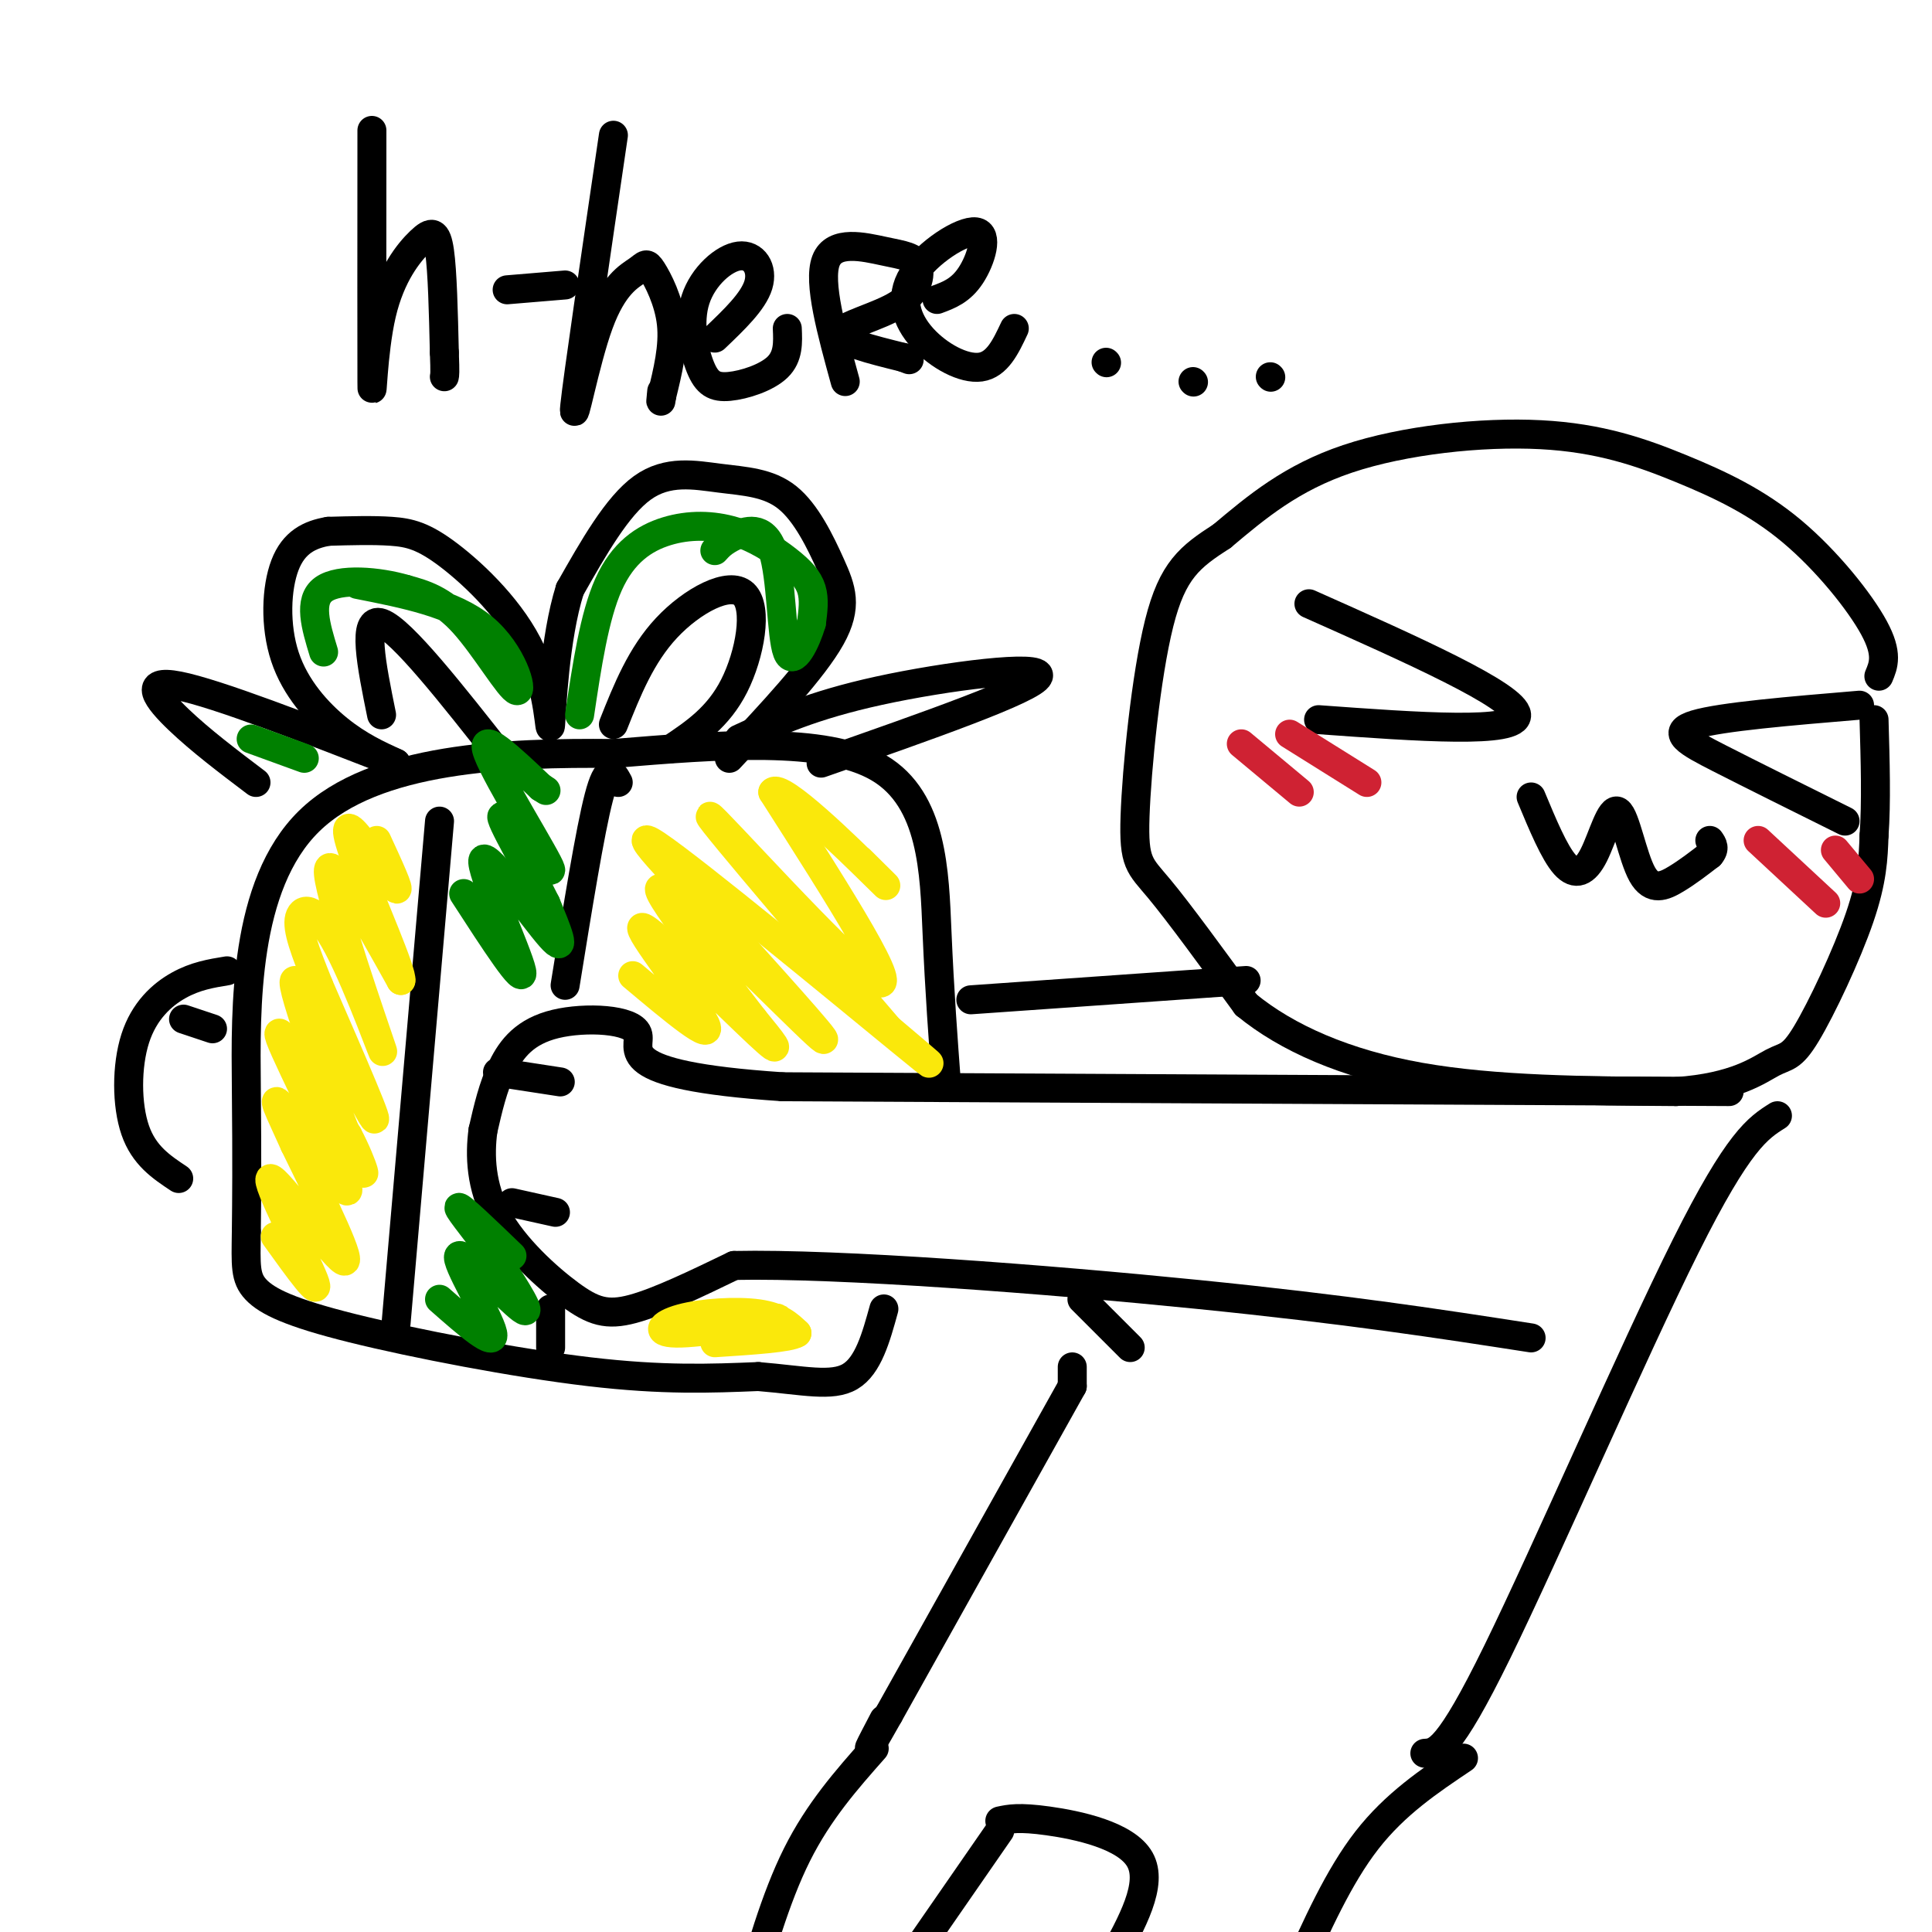 <svg viewBox='0 0 400 400' version='1.1' xmlns='http://www.w3.org/2000/svg' xmlns:xlink='http://www.w3.org/1999/xlink'><g fill='none' stroke='rgb(0,0,0)' stroke-width='6' stroke-linecap='round' stroke-linejoin='round'><path d='M389,140c0.966,-2.295 1.932,-4.591 -1,-10c-2.932,-5.409 -9.761,-13.933 -17,-20c-7.239,-6.067 -14.889,-9.678 -23,-13c-8.111,-3.322 -16.684,-6.356 -29,-7c-12.316,-0.644 -28.376,1.102 -40,5c-11.624,3.898 -18.812,9.949 -26,16'/><path d='M253,111c-6.641,4.290 -10.244,7.016 -13,18c-2.756,10.984 -4.665,30.226 -5,40c-0.335,9.774 0.904,10.078 5,15c4.096,4.922 11.048,14.461 18,24'/><path d='M258,208c8.444,6.933 20.556,12.267 36,15c15.444,2.733 34.222,2.867 53,3'/><path d='M347,226c12.470,-0.860 17.147,-4.509 20,-6c2.853,-1.491 3.884,-0.825 7,-6c3.116,-5.175 8.319,-16.193 11,-24c2.681,-7.807 2.841,-12.404 3,-17'/><path d='M388,173c0.500,-6.833 0.250,-15.417 0,-24'/><path d='M271,125c21.333,9.500 42.667,19.000 43,23c0.333,4.000 -20.333,2.500 -41,1'/><path d='M317,165c2.402,5.769 4.804,11.538 7,14c2.196,2.462 4.185,1.615 6,-2c1.815,-3.615 3.456,-10.000 5,-9c1.544,1.000 2.993,9.385 5,13c2.007,3.615 4.574,2.462 7,1c2.426,-1.462 4.713,-3.231 7,-5'/><path d='M354,177c1.167,-1.333 0.583,-2.167 0,-3'/><path d='M385,146c-14.333,1.200 -28.667,2.400 -34,4c-5.333,1.600 -1.667,3.600 5,7c6.667,3.400 16.333,8.200 26,13'/><path d='M358,226c0.000,0.000 -196.000,-1.000 -196,-1'/><path d='M162,225c-36.249,-2.423 -28.871,-7.979 -30,-11c-1.129,-3.021 -10.766,-3.506 -17,-2c-6.234,1.506 -9.067,5.002 -11,9c-1.933,3.998 -2.967,8.499 -4,13'/><path d='M100,234c-0.708,5.195 -0.478,11.681 3,18c3.478,6.319 10.206,12.470 15,16c4.794,3.530 7.656,4.437 13,3c5.344,-1.437 13.172,-5.219 21,-9'/><path d='M152,262c21.533,-0.467 64.867,2.867 96,6c31.133,3.133 50.067,6.067 69,9'/><path d='M196,225c-0.733,-9.800 -1.467,-19.600 -2,-32c-0.533,-12.400 -0.867,-27.400 -12,-34c-11.133,-6.600 -33.067,-4.800 -55,-3'/><path d='M127,156c-21.988,-0.214 -49.458,0.750 -63,14c-13.542,13.250 -13.155,38.786 -13,55c0.155,16.214 0.077,23.107 0,30'/><path d='M51,255c-0.089,7.014 -0.313,9.550 2,12c2.313,2.450 7.161,4.813 20,8c12.839,3.187 33.668,7.196 49,9c15.332,1.804 25.166,1.402 35,1'/><path d='M157,285c9.356,0.778 15.244,2.222 19,0c3.756,-2.222 5.378,-8.111 7,-14'/><path d='M151,157c8.688,-9.265 17.377,-18.529 21,-25c3.623,-6.471 2.181,-10.148 0,-15c-2.181,-4.852 -5.100,-10.878 -9,-14c-3.900,-3.122 -8.781,-3.341 -14,-4c-5.219,-0.659 -10.777,-1.760 -16,2c-5.223,3.760 -10.112,12.380 -15,21'/><path d='M118,122c-3.220,10.197 -3.769,25.191 -4,28c-0.231,2.809 -0.144,-6.567 -4,-15c-3.856,-8.433 -11.653,-15.924 -17,-20c-5.347,-4.076 -8.242,-4.736 -12,-5c-3.758,-0.264 -8.379,-0.132 -13,0'/><path d='M68,110c-3.912,0.651 -7.193,2.278 -9,7c-1.807,4.722 -2.140,12.541 0,19c2.140,6.459 6.754,11.560 11,15c4.246,3.440 8.123,5.220 12,7'/><path d='M82,158c-18.644,-7.244 -37.289,-14.489 -45,-16c-7.711,-1.511 -4.489,2.711 0,7c4.489,4.289 10.244,8.644 16,13'/><path d='M153,153c7.578,-3.489 15.156,-6.978 29,-10c13.844,-3.022 33.956,-5.578 33,-3c-0.956,2.578 -22.978,10.289 -45,18'/><path d='M139,155c4.857,-3.256 9.714,-6.512 13,-13c3.286,-6.488 5.000,-16.208 2,-19c-3.000,-2.792 -10.714,1.345 -16,7c-5.286,5.655 -8.143,12.827 -11,20'/><path d='M104,157c-10.417,-13.250 -20.833,-26.500 -25,-28c-4.167,-1.500 -2.083,8.750 0,19'/><path d='M128,162c-1.083,-2.000 -2.167,-4.000 -4,3c-1.833,7.000 -4.417,23.000 -7,39'/><path d='M91,170c0.000,0.000 -9.000,104.000 -9,104'/><path d='M114,271c0.000,0.000 0.000,8.000 0,8'/><path d='M47,201c-3.262,0.530 -6.524,1.060 -10,3c-3.476,1.940 -7.167,5.292 -9,11c-1.833,5.708 -1.810,13.774 0,19c1.810,5.226 5.405,7.613 9,10'/><path d='M103,222c0.000,0.000 13.000,2.000 13,2'/><path d='M106,249c0.000,0.000 9.000,2.000 9,2'/><path d='M38,211c0.000,0.000 6.000,2.000 6,2'/><path d='M201,207c0.000,0.000 57.000,-4.000 57,-4'/><path d='M368,231c-4.022,2.533 -8.044,5.067 -19,27c-10.956,21.933 -28.844,63.267 -39,84c-10.156,20.733 -12.578,20.867 -15,21'/><path d='M224,269c0.000,0.000 10.000,10.000 10,10'/><path d='M222,283c0.000,0.000 0.000,4.000 0,4'/><path d='M222,287c0.000,0.000 -38.000,68.000 -38,68'/><path d='M184,355c-6.500,11.500 -3.750,6.250 -1,1'/><path d='M181,362c-5.750,6.500 -11.500,13.000 -16,22c-4.500,9.000 -7.750,20.500 -11,32'/><path d='M303,364c-7.083,4.750 -14.167,9.500 -20,17c-5.833,7.500 -10.417,17.750 -15,28'/><path d='M207,377c1.978,-0.422 3.956,-0.844 10,0c6.044,0.844 16.156,2.956 19,8c2.844,5.044 -1.578,13.022 -6,21'/><path d='M207,379c0.000,0.000 -18.000,26.000 -18,26'/></g>
<g fill='none' stroke='rgb(207,34,51)' stroke-width='6' stroke-linecap='round' stroke-linejoin='round'><path d='M257,154c0.000,0.000 12.000,10.000 12,10'/><path d='M267,152c0.000,0.000 16.000,10.000 16,10'/><path d='M364,174c0.000,0.000 14.000,13.000 14,13'/><path d='M380,176c0.000,0.000 5.000,6.000 5,6'/></g>
<g fill='none' stroke='rgb(0,0,0)' stroke-width='6' stroke-linecap='round' stroke-linejoin='round'><path d='M77,27c-0.014,23.126 -0.029,46.252 0,52c0.029,5.748 0.100,-5.882 2,-14c1.900,-8.118 5.627,-12.724 8,-15c2.373,-2.276 3.392,-2.222 4,2c0.608,4.222 0.804,12.611 1,21'/><path d='M92,73c0.167,4.333 0.083,4.667 0,5'/><path d='M105,60c0.000,0.000 12.000,-1.000 12,-1'/><path d='M127,28c-3.720,25.277 -7.439,50.554 -8,56c-0.561,5.446 2.038,-8.938 5,-17c2.962,-8.062 6.289,-9.800 8,-11c1.711,-1.200 1.807,-1.862 3,0c1.193,1.862 3.484,6.246 4,11c0.516,4.754 -0.742,9.877 -2,15'/><path d='M137,82c-0.333,2.333 -0.167,0.667 0,-1'/><path d='M163,68c0.130,2.899 0.259,5.798 -2,8c-2.259,2.202 -6.907,3.708 -10,4c-3.093,0.292 -4.633,-0.629 -6,-4c-1.367,-3.371 -2.562,-9.192 -1,-14c1.562,-4.808 5.882,-8.602 9,-9c3.118,-0.398 5.034,2.601 4,6c-1.034,3.399 -5.017,7.200 -9,11'/><path d='M175,79c-2.836,-10.303 -5.672,-20.606 -4,-25c1.672,-4.394 7.851,-2.879 12,-2c4.149,0.879 6.267,1.122 7,3c0.733,1.878 0.082,5.390 -4,8c-4.082,2.610 -11.595,4.317 -12,6c-0.405,1.683 6.297,3.341 13,5'/><path d='M187,74c2.167,0.833 1.083,0.417 0,0'/><path d='M210,68c-1.765,3.756 -3.530,7.513 -7,8c-3.470,0.487 -8.645,-2.295 -12,-6c-3.355,-3.705 -4.889,-8.333 -2,-13c2.889,-4.667 10.201,-9.372 13,-9c2.799,0.372 1.085,5.821 -1,9c-2.085,3.179 -4.543,4.090 -7,5'/><path d='M229,75c0.000,0.000 0.100,0.100 0.1,0.1'/><path d='M247,79c0.000,0.000 0.100,0.100 0.1,0.1'/><path d='M263,78c0.000,0.000 0.100,0.100 0.1,0.1'/></g>
<g fill='none' stroke='rgb(0,128,0)' stroke-width='6' stroke-linecap='round' stroke-linejoin='round'><path d='M91,269c5.857,5.155 11.714,10.310 11,7c-0.714,-3.310 -8.000,-15.083 -7,-16c1.000,-0.917 10.286,9.024 13,11c2.714,1.976 -1.143,-4.012 -5,-10'/><path d='M103,261c-3.044,-4.444 -8.156,-10.556 -8,-11c0.156,-0.444 5.578,4.778 11,10'/><path d='M96,185c6.399,9.881 12.798,19.762 12,16c-0.798,-3.762 -8.792,-21.167 -8,-23c0.792,-1.833 10.369,11.905 14,16c3.631,4.095 1.315,-1.452 -1,-7'/><path d='M113,187c-3.041,-6.231 -10.145,-18.309 -9,-18c1.145,0.309 10.539,13.006 10,11c-0.539,-2.006 -11.011,-18.716 -13,-24c-1.989,-5.284 4.506,0.858 11,7'/><path d='M112,163c1.833,1.167 0.917,0.583 0,0'/><path d='M74,121c9.940,1.958 19.881,3.917 26,9c6.119,5.083 8.417,13.292 7,13c-1.417,-0.292 -6.548,-9.083 -11,-14c-4.452,-4.917 -8.226,-5.958 -12,-7'/><path d='M84,122c-5.644,-1.667 -13.756,-2.333 -17,0c-3.244,2.333 -1.622,7.667 0,13'/><path d='M120,148c1.523,-10.205 3.046,-20.409 6,-27c2.954,-6.591 7.338,-9.567 12,-11c4.662,-1.433 9.600,-1.322 14,0c4.400,1.322 8.262,3.856 11,6c2.738,2.144 4.354,3.898 5,6c0.646,2.102 0.323,4.551 0,7'/><path d='M168,129c-1.065,3.657 -3.729,9.300 -5,6c-1.271,-3.300 -1.150,-15.542 -3,-21c-1.850,-5.458 -5.671,-4.131 -8,-3c-2.329,1.131 -3.164,2.065 -4,3'/><path d='M52,153c0.000,0.000 11.000,4.000 11,4'/></g>
<g fill='none' stroke='rgb(250,232,11)' stroke-width='6' stroke-linecap='round' stroke-linejoin='round'><path d='M57,256c4.905,6.827 9.810,13.655 8,9c-1.810,-4.655 -10.333,-20.792 -9,-21c1.333,-0.208 12.524,15.512 15,17c2.476,1.488 -3.762,-11.256 -10,-24'/><path d='M61,237c-3.056,-6.826 -5.695,-11.892 -2,-7c3.695,4.892 13.726,19.740 13,16c-0.726,-3.740 -12.207,-26.069 -14,-31c-1.793,-4.931 6.104,7.534 14,20'/><path d='M72,235c3.410,6.427 4.935,12.496 1,3c-3.935,-9.496 -13.329,-34.557 -12,-35c1.329,-0.443 13.380,23.730 16,28c2.620,4.270 -4.190,-11.365 -11,-27'/><path d='M66,204c-2.887,-7.198 -4.605,-11.694 -4,-14c0.605,-2.306 3.533,-2.422 8,6c4.467,8.422 10.472,25.383 9,21c-1.472,-4.383 -10.421,-30.109 -11,-36c-0.579,-5.891 7.210,8.055 15,22'/><path d='M83,203c0.423,-1.461 -6.021,-16.113 -9,-24c-2.979,-7.887 -2.494,-9.008 0,-6c2.494,3.008 6.998,10.145 8,11c1.002,0.855 -1.499,-4.573 -4,-10'/><path d='M131,202c8.530,7.161 17.060,14.321 15,10c-2.060,-4.321 -14.708,-20.125 -13,-20c1.708,0.125 17.774,16.179 24,22c6.226,5.821 2.613,1.411 -1,-3'/><path d='M156,211c-6.560,-8.595 -22.458,-28.583 -19,-27c3.458,1.583 26.274,24.738 32,30c5.726,5.262 -5.637,-7.369 -17,-20'/><path d='M152,194c-9.250,-9.798 -23.875,-24.292 -16,-19c7.875,5.292 38.250,30.369 50,40c11.750,9.631 4.875,3.815 -2,-2'/><path d='M184,213c-10.952,-12.750 -37.333,-43.625 -37,-44c0.333,-0.375 27.381,29.750 34,34c6.619,4.250 -7.190,-17.375 -21,-39'/><path d='M160,164c1.533,-2.156 15.867,11.956 21,17c5.133,5.044 1.067,1.022 -3,-3'/><path d='M140,275c11.026,-1.262 22.051,-2.523 21,-2c-1.051,0.523 -14.179,2.831 -20,3c-5.821,0.169 -4.337,-1.801 0,-3c4.337,-1.199 11.525,-1.628 16,-1c4.475,0.628 6.238,2.314 8,4'/><path d='M165,276c-1.500,1.000 -9.250,1.500 -17,2'/></g>
</svg>
